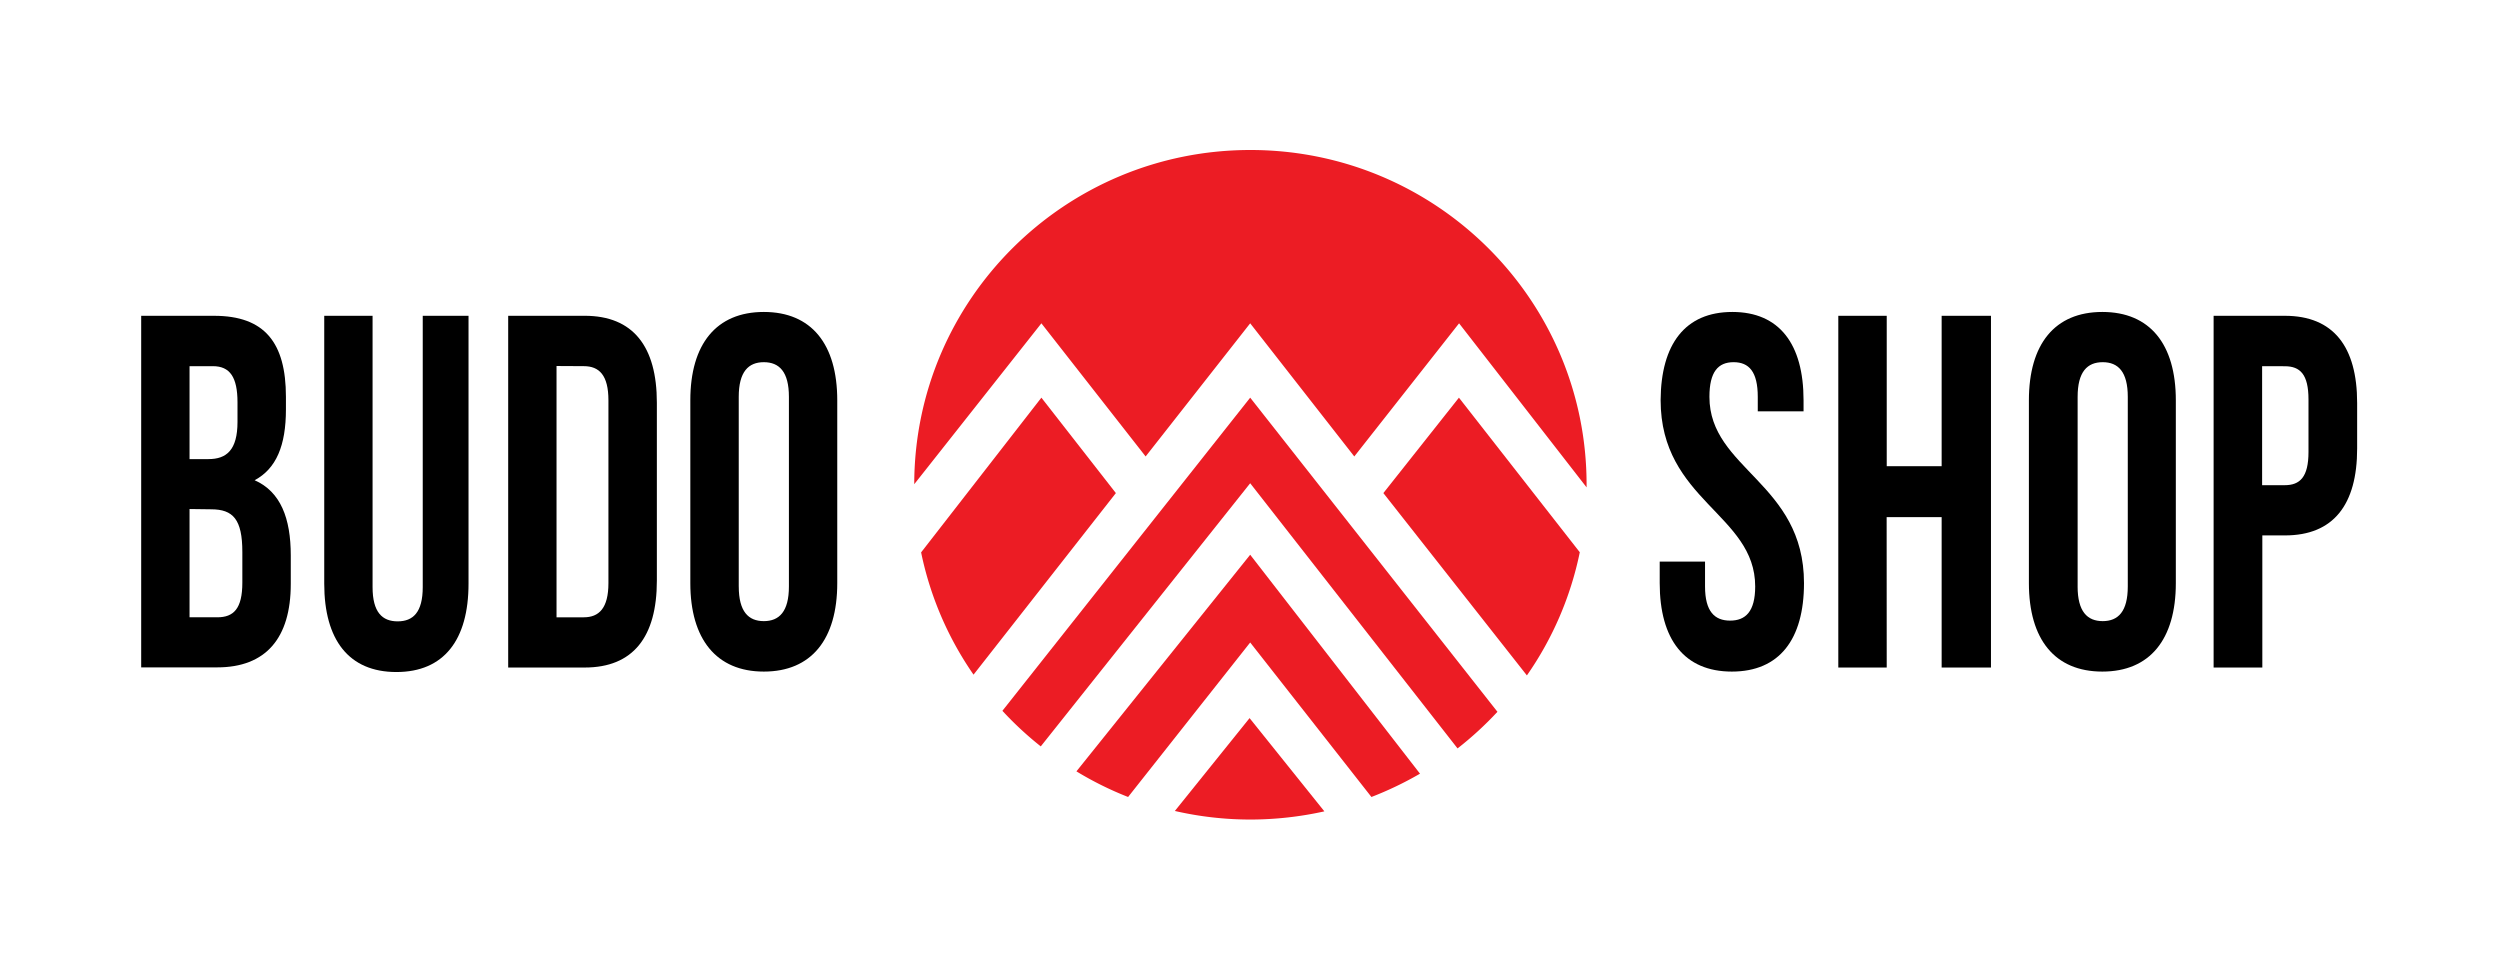<svg xmlns="http://www.w3.org/2000/svg" width="175" height="67" viewBox="0 0 175 67">
    <defs>
        <filter id="a" width="104%" height="185%" x="-2%" y="-42.5%" filterUnits="objectBoundingBox">
            <feOffset dy="3" in="SourceAlpha" result="shadowOffsetOuter1"/>
            <feGaussianBlur in="shadowOffsetOuter1" result="shadowBlurOuter1" stdDeviation="5"/>
            <feColorMatrix in="shadowBlurOuter1" result="shadowMatrixOuter1" values="0 0 0 0 0.867 0 0 0 0 0.867 0 0 0 0 0.867 0 0 0 0.5 0"/>
            <feMerge>
                <feMergeNode in="shadowMatrixOuter1"/>
                <feMergeNode in="SourceGraphic"/>
            </feMerge>
        </filter>
    </defs>
    <g fill="none" fill-rule="evenodd" filter="url(#a)" transform="translate(-46 1)">
        <path fill="#000" fill-rule="nonzero" d="M66.015 23.779v.879c0 2.531-.677 4.147-2.19 4.958 1.82.805 2.529 2.668 2.529 5.263v2c0 3.8-1.756 5.837-5.146 5.837h-5.325v-24.61h5.108c3.528 0 5.024 1.873 5.024 5.673zm-6.747-2.147v6.505h1.327c1.258 0 2.03-.632 2.03-2.6v-1.374c0-1.758-.528-2.531-1.723-2.531h-1.634zm0 10v7.579h1.94c1.143 0 1.756-.595 1.756-2.427v-2.142c0-2.284-.645-2.99-2.184-2.99l-1.512-.02z"/>
        <path fill="#000" d="M72.08 18.105V37.1c0 1.758.678 2.395 1.756 2.395 1.08 0 1.756-.637 1.756-2.395V18.105h3.205v18.753c0 3.937-1.724 6.184-5.05 6.184-3.327 0-5.05-2.247-5.05-6.184V18.105h3.384z"/>
        <path fill="#000" fill-rule="nonzero" d="M81.573 18.105h5.357c3.39 0 5.05 2.148 5.05 6.084v12.458c0 3.937-1.66 6.08-5.05 6.08h-5.357V18.104zm3.384 3.516v17.59h1.91c1.057 0 1.723-.632 1.723-2.39v-12.8c0-1.758-.645-2.39-1.724-2.39l-1.909-.01zM94.323 24.021c0-3.937 1.819-6.184 5.145-6.184 3.326 0 5.14 2.247 5.14 6.184v12.8c0 3.937-1.814 6.19-5.14 6.19-3.326 0-5.145-2.274-5.145-6.19v-12.8zm3.39 13.032c0 1.758.676 2.426 1.755 2.426 1.079 0 1.756-.668 1.756-2.426V23.779c0-1.758-.677-2.426-1.756-2.426s-1.756.668-1.756 2.426v13.274z"/>
        <path fill="#000" d="M167.262 17.837c3.294 0 4.987 2.247 4.987 6.184v.774h-3.205v-1.016c0-1.758-.613-2.426-1.692-2.426-1.08 0-1.692.668-1.692 2.426 0 5.063 6.62 6.01 6.62 13.042 0 3.937-1.724 6.19-5.05 6.19-3.326 0-5.05-2.253-5.05-6.19v-1.51h3.173v1.742c0 1.758.677 2.39 1.755 2.39 1.08 0 1.756-.632 1.756-2.39 0-5.064-6.62-6.016-6.62-13.048.026-3.92 1.718-6.168 5.018-6.168zM178.07 42.726h-3.389v-24.62h3.39v10.526h3.844V18.105h3.453v24.621h-3.453V32.2h-3.85z"/>
        <path fill="#000" fill-rule="nonzero" d="M188.023 24.021c0-3.937 1.814-6.184 5.14-6.184 3.326 0 5.145 2.247 5.145 6.184v12.8c0 3.937-1.819 6.19-5.145 6.19-3.326 0-5.14-2.253-5.14-6.19v-12.8zm3.41 13.032c0 1.758.678 2.426 1.757 2.426 1.078 0 1.755-.668 1.755-2.426V23.779c0-1.758-.677-2.426-1.755-2.426-1.08 0-1.756.668-1.756 2.426v13.274zM211 24.2v3.2c0 3.937-1.666 6.079-5.05 6.079h-1.587v9.247h-3.41v-24.62h4.992c3.39 0 5.055 2.157 5.055 6.094zm-6.652-2.568v8.331h1.586c1.058 0 1.66-.563 1.66-2.32v-3.685c0-1.758-.587-2.321-1.66-2.321l-1.586-.005z"/>
        <path fill="#EC1C24" d="M110.478 34.668c.632 3.07 1.88 5.98 3.67 8.558l9.963-12.71-5.214-6.68-8.42 10.832zM142.836 30.516l10.047 12.763a23.206 23.206 0 0 0 3.702-8.621l-8.46-10.821-5.29 6.679z"/>
        <path fill="#EC1C24" d="M118.897 18.632l7.297 9.32 7.319-9.32 7.287 9.32 7.335-9.32 8.926 11.484v-.169c.015-12.935-10.51-23.432-23.506-23.447-12.996-.015-23.544 10.46-23.558 23.395l8.9-11.263zM133.513 40.974L142 51.789c1.175-.454 2.312-1 3.4-1.631l-11.887-15.326-12.163 15.163a23.344 23.344 0 0 0 3.617 1.794l8.546-10.815z"/>
        <path fill="#EC1C24" d="M133.513 23.837l-17.345 21.92c.83.899 1.727 1.731 2.686 2.49l14.659-18.42 14.516 18.562a23.797 23.797 0 0 0 2.792-2.563l-17.308-21.99z"/>
        <path fill="#EC1C24" d="M133.47 46.268l-5.23 6.5c1.735.399 3.509.6 5.289.6a23.905 23.905 0 0 0 5.177-.573l-5.235-6.527z"/>
    </g>
</svg>
